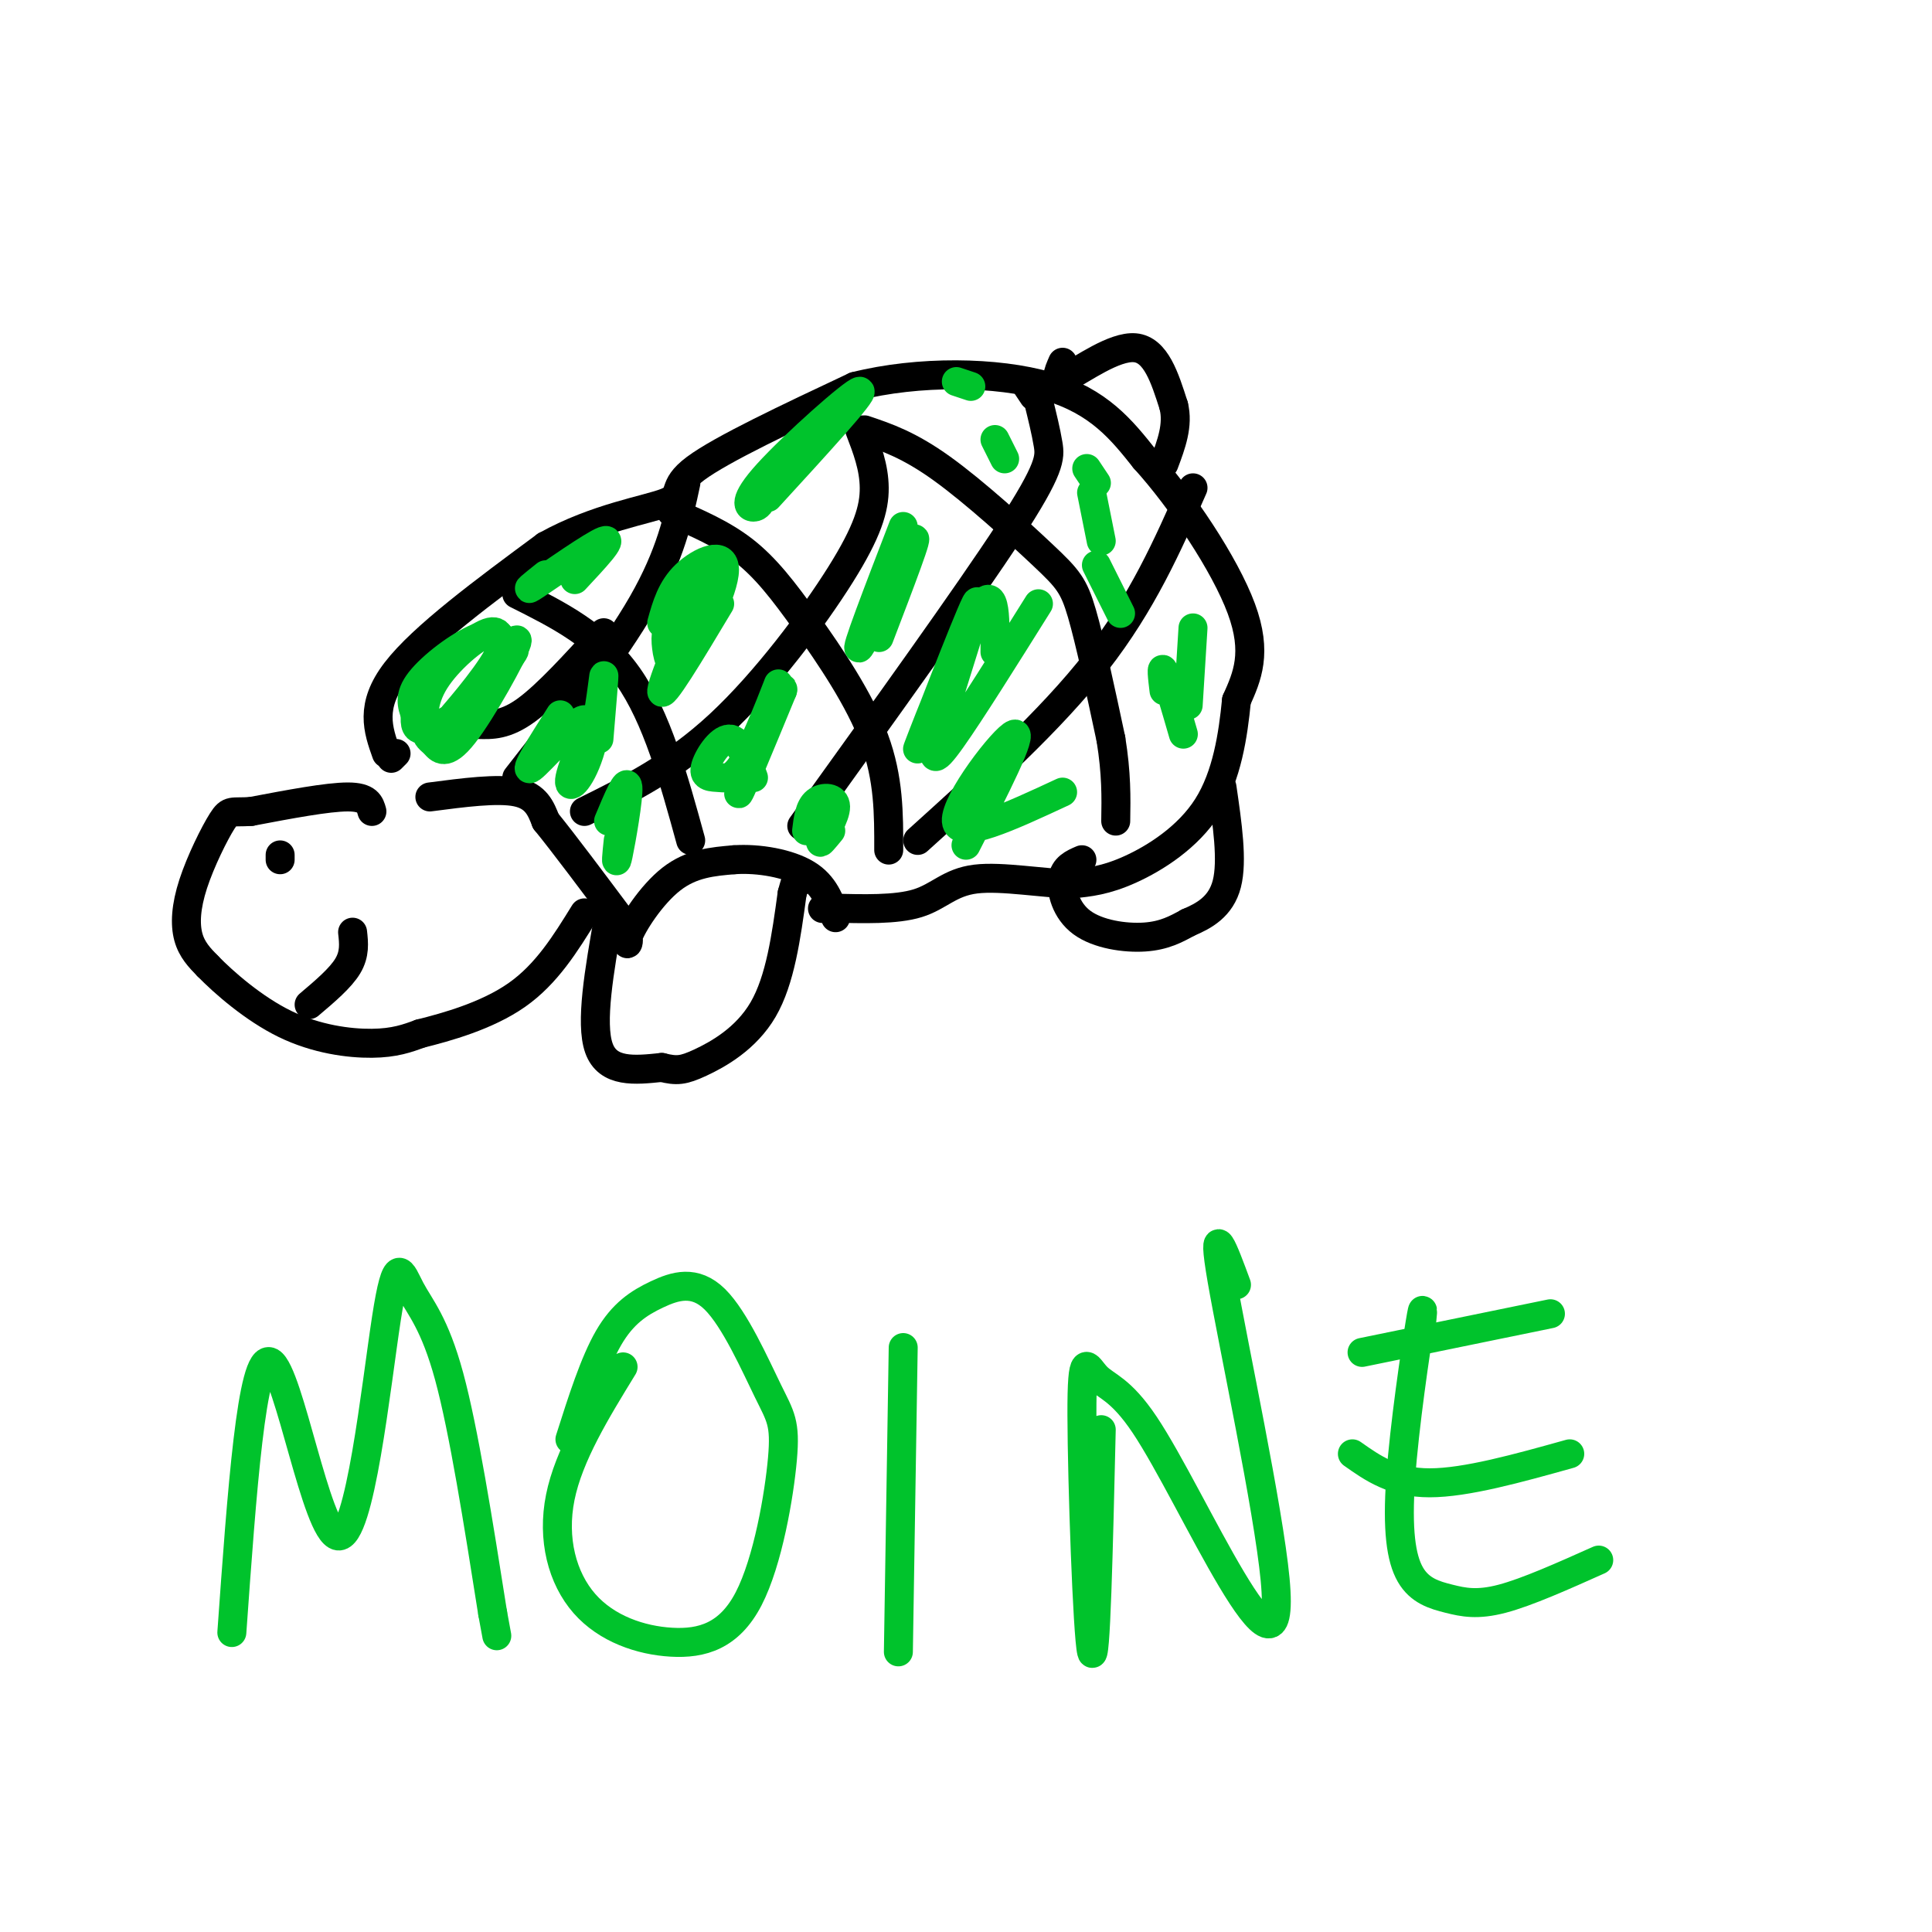 <svg viewBox='0 0 400 400' version='1.1' xmlns='http://www.w3.org/2000/svg' xmlns:xlink='http://www.w3.org/1999/xlink'><g fill='none' stroke='rgb(0,0,0)' stroke-width='6' stroke-linecap='round' stroke-linejoin='round'><path d='M212,79c0.000,0.000 2.000,3.000 2,3'/><path d='M89,165c7.000,-0.917 14.000,-1.833 18,-1c4.000,0.833 5.000,3.417 6,6'/><path d='M113,170c3.667,4.500 9.833,12.750 16,21'/><path d='M129,191c2.321,4.595 0.125,5.583 1,3c0.875,-2.583 4.821,-8.738 9,-12c4.179,-3.262 8.589,-3.631 13,-4'/><path d='M152,178c5.089,-0.356 11.311,0.756 15,3c3.689,2.244 4.844,5.622 6,9'/><path d='M81,157c0.000,0.000 1.000,-1.000 1,-1'/><path d='M80,156c-1.750,-4.917 -3.500,-9.833 2,-17c5.500,-7.167 18.250,-16.583 31,-26'/><path d='M113,113c10.488,-5.845 21.208,-7.458 25,-9c3.792,-1.542 0.655,-3.012 6,-7c5.345,-3.988 19.173,-10.494 33,-17'/><path d='M177,80c13.133,-3.311 29.467,-3.089 40,0c10.533,3.089 15.267,9.044 20,15'/><path d='M237,95c7.600,8.378 16.600,21.822 20,31c3.400,9.178 1.200,14.089 -1,19'/><path d='M256,145c-0.702,7.179 -1.958,15.625 -6,22c-4.042,6.375 -10.869,10.679 -16,13c-5.131,2.321 -8.565,2.661 -12,3'/><path d='M222,183c-5.881,-0.048 -14.583,-1.667 -20,-1c-5.417,0.667 -7.548,3.619 -12,5c-4.452,1.381 -11.226,1.190 -18,1'/><path d='M172,188c-3.000,0.167 -1.500,0.083 0,0'/><path d='M77,168c-0.417,-1.500 -0.833,-3.000 -5,-3c-4.167,0.000 -12.083,1.500 -20,3'/><path d='M52,168c-4.118,0.285 -4.413,-0.501 -6,2c-1.587,2.501 -4.466,8.289 -6,13c-1.534,4.711 -1.724,8.346 -1,11c0.724,2.654 2.362,4.327 4,6'/><path d='M43,200c3.286,3.381 9.500,8.833 16,12c6.500,3.167 13.286,4.048 18,4c4.714,-0.048 7.357,-1.024 10,-2'/><path d='M87,214c5.378,-1.333 13.822,-3.667 20,-8c6.178,-4.333 10.089,-10.667 14,-17'/><path d='M73,193c0.250,2.250 0.500,4.500 -1,7c-1.500,2.500 -4.750,5.250 -8,8'/><path d='M58,177c0.000,0.000 0.000,1.000 0,1'/><path d='M126,190c-1.917,10.917 -3.833,21.833 -2,27c1.833,5.167 7.417,4.583 13,4'/><path d='M137,221c3.119,0.762 4.417,0.667 8,-1c3.583,-1.667 9.452,-4.905 13,-11c3.548,-6.095 4.774,-15.048 6,-24'/><path d='M164,185c1.167,-4.333 1.083,-3.167 1,-2'/><path d='M224,178c-1.810,0.780 -3.619,1.560 -4,4c-0.381,2.440 0.667,6.542 4,9c3.333,2.458 8.952,3.274 13,3c4.048,-0.274 6.524,-1.637 9,-3'/><path d='M246,191c3.222,-1.356 6.778,-3.244 8,-8c1.222,-4.756 0.111,-12.378 -1,-20'/><path d='M220,75c-0.956,2.200 -1.911,4.400 1,3c2.911,-1.400 9.689,-6.400 14,-6c4.311,0.400 6.156,6.200 8,12'/><path d='M243,84c1.000,4.000 -0.500,8.000 -2,12'/><path d='M107,123c8.500,4.250 17.000,8.500 23,17c6.000,8.500 9.500,21.250 13,34'/><path d='M139,106c5.268,2.262 10.536,4.524 15,8c4.464,3.476 8.125,8.167 13,15c4.875,6.833 10.964,15.810 14,24c3.036,8.190 3.018,15.595 3,23'/><path d='M99,150c2.833,0.083 5.667,0.167 10,-3c4.333,-3.167 10.167,-9.583 16,-16'/><path d='M107,161c10.083,-12.917 20.167,-25.833 26,-36c5.833,-10.167 7.417,-17.583 9,-25'/><path d='M121,168c9.232,-4.565 18.464,-9.131 28,-18c9.536,-8.869 19.375,-22.042 25,-31c5.625,-8.958 7.036,-13.702 7,-18c-0.036,-4.298 -1.518,-8.149 -3,-12'/><path d='M166,171c17.222,-23.956 34.444,-47.911 43,-61c8.556,-13.089 8.444,-15.311 8,-18c-0.444,-2.689 -1.222,-5.844 -2,-9'/><path d='M190,174c13.750,-12.417 27.500,-24.833 37,-37c9.500,-12.167 14.750,-24.083 20,-36'/><path d='M179,89c4.589,1.548 9.179,3.095 16,8c6.821,4.905 15.875,13.167 21,18c5.125,4.833 6.321,6.238 8,12c1.679,5.762 3.839,15.881 6,26'/><path d='M230,153c1.167,7.167 1.083,12.083 1,17'/></g>
<g fill='none' stroke='rgb(0,195,44)' stroke-width='6' stroke-linecap='round' stroke-linejoin='round'><path d='M103,139c0.000,0.000 -2.000,1.000 -2,1'/><path d='M98,146c5.021,-6.437 10.041,-12.874 8,-11c-2.041,1.874 -11.144,12.057 -12,13c-0.856,0.943 6.533,-7.356 9,-12c2.467,-4.644 0.010,-5.635 -4,-4c-4.010,1.635 -9.574,5.896 -12,9c-2.426,3.104 -1.713,5.052 -1,7'/><path d='M86,148c-0.154,1.934 -0.038,3.268 2,3c2.038,-0.268 5.999,-2.139 9,-5c3.001,-2.861 5.044,-6.714 6,-10c0.956,-3.286 0.826,-6.005 -2,-5c-2.826,1.005 -8.349,5.736 -11,10c-2.651,4.264 -2.428,8.063 -2,10c0.428,1.937 1.063,2.014 2,3c0.937,0.986 2.175,2.881 6,-2c3.825,-4.881 10.236,-16.537 11,-19c0.764,-2.463 -4.118,4.269 -9,11'/><path d='M116,148c-3.898,6.147 -7.797,12.293 -6,11c1.797,-1.293 9.288,-10.026 11,-10c1.712,0.026 -2.356,8.811 -3,12c-0.644,3.189 2.134,0.782 4,-5c1.866,-5.782 2.819,-14.938 3,-16c0.181,-1.062 -0.409,5.969 -1,13'/><path d='M149,125c-6.110,10.201 -12.221,20.401 -12,18c0.221,-2.401 6.772,-17.404 8,-22c1.228,-4.596 -2.867,1.214 -5,5c-2.133,3.786 -2.304,5.548 -2,8c0.304,2.452 1.081,5.595 4,2c2.919,-3.595 7.978,-13.930 8,-18c0.022,-4.070 -4.994,-1.877 -8,1c-3.006,2.877 -4.003,6.439 -5,10'/><path d='M113,119c-2.533,2.022 -5.067,4.044 -2,2c3.067,-2.044 11.733,-8.156 14,-9c2.267,-0.844 -1.867,3.578 -6,8'/><path d='M156,161c-1.486,-4.005 -2.972,-8.010 -5,-8c-2.028,0.010 -4.597,4.034 -5,6c-0.403,1.966 1.362,1.875 3,2c1.638,0.125 3.150,0.467 6,-5c2.850,-5.467 7.036,-16.741 6,-14c-1.036,2.741 -7.296,19.497 -8,22c-0.704,2.503 4.148,-9.249 9,-21'/><path d='M162,143c0.667,-2.000 -2.167,3.500 -5,9'/><path d='M128,174c-0.311,2.978 -0.622,5.956 0,3c0.622,-2.956 2.178,-11.844 2,-14c-0.178,-2.156 -2.089,2.422 -4,7'/><path d='M172,172c-1.292,1.571 -2.583,3.143 -2,2c0.583,-1.143 3.042,-5.000 3,-7c-0.042,-2.000 -2.583,-2.143 -4,-1c-1.417,1.143 -1.708,3.571 -2,6'/><path d='M220,164c-10.844,5.044 -21.689,10.089 -22,6c-0.311,-4.089 9.911,-17.311 12,-18c2.089,-0.689 -3.956,11.156 -10,23'/><path d='M215,125c-7.047,11.252 -14.095,22.504 -18,28c-3.905,5.496 -4.668,5.235 -2,-4c2.668,-9.235 8.767,-27.444 7,-24c-1.767,3.444 -11.399,28.543 -12,30c-0.601,1.457 7.828,-20.726 12,-28c4.172,-7.274 4.086,0.363 4,8'/><path d='M187,109c-5.178,13.444 -10.356,26.889 -9,25c1.356,-1.889 9.244,-19.111 11,-22c1.756,-2.889 -2.622,8.556 -7,20'/><path d='M158,103c-0.506,1.000 -1.012,2.000 -2,2c-0.988,0.000 -2.458,-1.000 3,-7c5.458,-6.000 17.845,-17.000 19,-17c1.155,0.000 -8.923,11.000 -19,22'/><path d='M198,79c0.000,0.000 3.000,1.000 3,1'/><path d='M206,91c0.000,0.000 2.000,4.000 2,4'/><path d='M226,102c0.000,0.000 2.000,10.000 2,10'/><path d='M227,117c0.000,0.000 5.000,10.000 5,10'/><path d='M247,130c0.000,0.000 -1.000,16.000 -1,16'/><path d='M241,143c-0.333,-2.750 -0.667,-5.500 0,-4c0.667,1.500 2.333,7.250 4,13'/><path d='M225,97c0.000,0.000 2.000,3.000 2,3'/><path d='M48,338c2.072,-29.044 4.144,-58.089 8,-56c3.856,2.089 9.497,35.311 14,36c4.503,0.689 7.867,-31.156 10,-45c2.133,-13.844 3.036,-9.689 5,-6c1.964,3.689 4.990,6.911 8,18c3.010,11.089 6.005,30.044 9,49'/><path d='M102,334c1.500,8.167 0.750,4.083 0,0'/><path d='M129,283c-5.629,9.178 -11.258,18.356 -13,27c-1.742,8.644 0.402,16.753 5,22c4.598,5.247 11.649,7.631 18,8c6.351,0.369 12.002,-1.278 16,-9c3.998,-7.722 6.344,-21.519 7,-29c0.656,-7.481 -0.377,-8.645 -3,-14c-2.623,-5.355 -6.837,-14.899 -11,-19c-4.163,-4.101 -8.275,-2.758 -12,-1c-3.725,1.758 -7.064,3.931 -10,9c-2.936,5.069 -5.468,13.035 -8,21'/><path d='M187,279c0.000,0.000 -1.000,63.000 -1,63'/><path d='M228,296c-0.577,24.727 -1.154,49.454 -2,46c-0.846,-3.454 -1.962,-35.090 -2,-49c-0.038,-13.910 1.001,-10.094 3,-8c1.999,2.094 4.958,2.464 10,10c5.042,7.536 12.166,22.236 18,32c5.834,9.764 10.378,14.590 9,0c-1.378,-14.590 -8.680,-48.597 -11,-62c-2.320,-13.403 0.340,-6.201 3,1'/><path d='M294,277c0.464,-4.322 0.927,-8.644 0,-3c-0.927,5.644 -3.246,21.256 -4,32c-0.754,10.744 0.056,16.622 2,20c1.944,3.378 5.024,4.256 8,5c2.976,0.744 5.850,1.356 11,0c5.150,-1.356 12.575,-4.678 20,-8'/><path d='M280,301c4.250,3.000 8.500,6.000 16,6c7.500,0.000 18.250,-3.000 29,-6'/><path d='M282,280c0.000,0.000 39.000,-8.000 39,-8'/></g>
</svg>